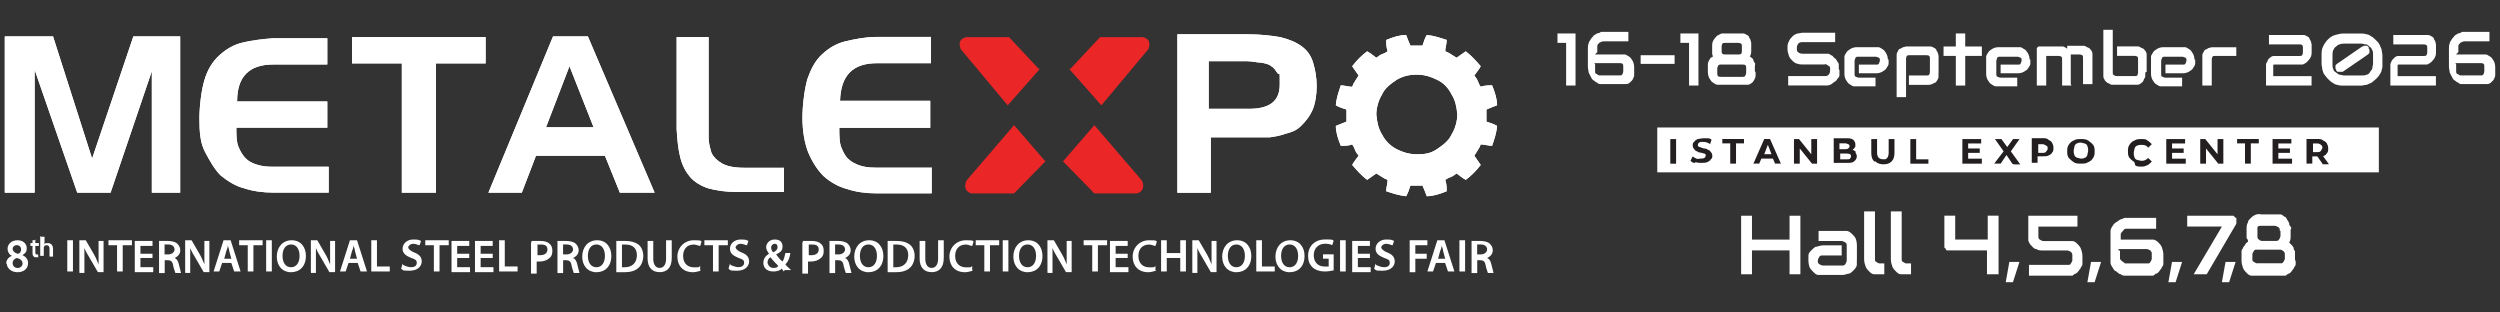<?xml version="1.0" encoding="UTF-8"?>
<svg id="Layer_1" data-name="Layer 1" xmlns="http://www.w3.org/2000/svg" viewBox="0 0 366.7 45.78">
  <rect x="0" y="0" width="366.7" height="45.78" fill="#333333" stroke="none"/>
  <defs>
    <style>
      .cls-1 {
        fill: #eb2627;
      }

      .cls-2 {
        fill: #fff;
      }

      .cls-3 {
        fill: none;
      }

      .cls-4 {
        fill: #231f20;
      }

      .cls-5 {
        isolation: isolate;
      }
    </style>
  </defs>
  <rect class="cls-2" x="243.09" y="18.7" width="105.84" height="6.58"/>
  <g>
    <polygon class="cls-2" points="19.56 5.34 13.51 23.26 7.78 5.34 .7 5.34 .7 28.26 5.08 28.26 5.08 10.23 11.33 28.26 16.22 28.26 22.27 10.44 22.27 28.26 26.43 28.26 26.43 5.34 19.56 5.34"/>
    <polygon class="cls-2" points="19.56 5.34 13.51 23.26 7.78 5.34 .7 5.34 .7 28.26 5.08 28.26 5.08 10.23 11.33 28.26 16.22 28.26 22.27 10.44 22.27 28.26 26.43 28.26 26.43 5.34 19.56 5.34"/>
    <path class="cls-2" d="M48.21,24.4v3.85h-8.13c-1.56,0-3.02-.21-4.27-.63-1.25-.31-2.4-1.04-3.44-1.88-.94-.94-1.56-2.08-2.29-3.44s-.83-3.02-.83-4.9.31-4.27.73-5.63c.42-1.46,1.15-2.71,2.19-3.65s2.08-1.56,3.44-1.88c1.25-.31,2.92-.52,4.48-.63h7.92v3.85h-7.92c-3.54,0-5.31,1.77-5.31,5.42h13.23v3.85h-13.34c0,1.04,0,2.08.31,2.81s.63,1.25,1.04,1.67.94.73,1.67.94c.63.21,1.35.31,2.29.31h8.23v-.1Z"/>
    <path class="cls-2" d="M48.21,24.4v3.85h-8.13c-1.56,0-3.02-.21-4.27-.63-1.25-.31-2.4-1.04-3.44-1.88-.94-.94-1.56-2.08-2.29-3.44s-.83-3.02-.83-4.9.31-4.27.73-5.63c.42-1.46,1.15-2.71,2.19-3.65s2.08-1.56,3.44-1.88c1.25-.31,2.92-.52,4.48-.63h7.92v3.85h-7.92c-3.54,0-5.31,1.77-5.31,5.42h13.23v3.85h-13.34c0,1.04,0,2.08.31,2.81s.63,1.25,1.04,1.67.94.73,1.67.94c.63.21,1.35.31,2.29.31h8.23v-.1Z"/>
    <polygon class="cls-2" points="71.23 5.44 71.23 9.3 63.94 9.3 63.94 28.26 58.94 28.26 58.94 9.3 51.64 9.3 51.64 5.44 71.23 5.44"/>
    <polygon class="cls-2" points="71.23 5.44 71.23 9.3 63.94 9.3 63.94 28.26 58.94 28.26 58.94 9.3 51.64 9.3 51.64 5.44 71.23 5.44"/>
    <path class="cls-2" d="M86.23,5.34l9.79,22.92h-5.1l-2.19-5.42h-10.11l-2.08,5.42h-4.9l9.48-22.92s5.1,0,5.1,0ZM80.09,18.67h6.98l-3.54-8.96-3.44,8.96h0Z"/>
    <path class="cls-2" d="M86.23,5.34l9.79,22.92h-5.1l-2.19-5.42h-10.11l-2.08,5.42h-4.9l9.48-22.92s5.1,0,5.1,0ZM80.09,18.67h6.98l-3.54-8.96-3.44,8.96h0Z"/>
    <path class="cls-2" d="M114.99,24.51v3.65h-6.88c-1.67,0-3.02-.21-4.17-.52-1.04-.31-2.08-.94-2.71-1.67s-1.15-1.67-1.46-2.92-.42-2.5-.52-4.06V5.44h4.69v14.79c0,.73.21,1.46.42,2.19.31.63.83,1.15,1.56,1.56s1.77.63,3.33.63h5.73v-.1Z"/>
    <path class="cls-2" d="M114.99,24.51v3.65h-6.88c-1.67,0-3.02-.21-4.17-.52-1.04-.31-2.08-.94-2.71-1.67s-1.15-1.67-1.46-2.92-.42-2.5-.52-4.06V5.44h4.69v14.79c0,.73.21,1.46.42,2.19.31.63.83,1.15,1.56,1.56s1.77.63,3.33.63h5.73v-.1Z"/>
    <path class="cls-1" d="M156.76,10.03l4.79,5.42,6.88-8.23s.73-1.46-.83-1.77h-6.25l-4.48,4.79h0v-.21s-.1,0-.1,0Z"/>
    <path class="cls-3" d="M156.76,10.03l4.79,5.42,6.88-8.23s.73-1.46-.83-1.77h-6.25l-4.48,4.79h0v-.21s-.1,0-.1,0Z"/>
    <path class="cls-1" d="M155.83,23.78l4.69-5.42,6.98,8.13s.73,1.46-.73,1.88h-6.25l-4.58-4.69h-.1v.1Z"/>
    <path class="cls-3" d="M155.83,23.78l4.69-5.42,6.98,8.13s.73,1.46-.73,1.88h-6.25l-4.58-4.69h-.1v.1Z"/>
    <path class="cls-1" d="M152.6,10.03l-4.79,5.42-6.88-8.23s-.73-1.46.83-1.77h6.25l4.48,4.79h0v-.21s.1,0,.1,0Z"/>
    <path class="cls-3" d="M152.6,10.03l-4.79,5.42-6.88-8.23s-.73-1.46.83-1.77h6.25l4.48,4.79h0v-.21s.1,0,.1,0Z"/>
    <path class="cls-1" d="M153.43,23.78l-4.69-5.42-6.98,8.13s-.73,1.46.73,1.88h6.25l4.58-4.69h.1v.1Z"/>
    <path class="cls-3" d="M153.43,23.78l-4.69-5.42-6.98,8.13s-.73,1.46.73,1.88h6.25l4.58-4.69h.1v.1Z"/>
    <path class="cls-2" d="M136.66,24.4v3.96h-8.13c-1.56,0-3.02-.21-4.27-.63-1.25-.31-2.5-1.04-3.44-1.88-.94-.94-1.67-2.08-2.29-3.54-.52-1.35-.83-3.13-.83-5s.31-4.27.73-5.73c.52-1.46,1.15-2.71,2.19-3.65s2.08-1.56,3.44-1.88,2.92-.63,4.48-.63h8.02v3.85h-7.92c-3.54,0-5.31,1.77-5.42,5.52h13.23v3.96h-13.34c0,1.04,0,2.19.31,2.92s.63,1.35,1.04,1.67c.42.42,1.04.73,1.67.94s1.35.31,2.29.31h8.23v-.21h0Z"/>
    <path class="cls-2" d="M136.66,24.4v3.96h-8.13c-1.56,0-3.02-.21-4.27-.63-1.25-.31-2.5-1.04-3.44-1.88-.94-.94-1.67-2.08-2.29-3.54-.52-1.35-.83-3.13-.83-5s.31-4.27.73-5.73c.52-1.46,1.15-2.71,2.19-3.65s2.08-1.56,3.44-1.88,2.92-.63,4.48-.63h8.02v3.85h-7.92c-3.54,0-5.31,1.77-5.42,5.52h13.23v3.96h-13.34c0,1.04,0,2.19.31,2.92s.63,1.35,1.04,1.67c.42.42,1.04.73,1.67.94s1.35.31,2.29.31h8.23v-.21h0Z"/>
    <path class="cls-2" d="M183.12,5.03c1.77,0,3.54.21,4.69.42,1.25.31,2.29.73,3.13,1.35s1.35,1.35,1.67,2.4.52,2.19.52,3.44-.21,2.6-.63,3.54-.94,1.56-1.67,2.29-1.46.94-2.29,1.15c-.83.31-1.56.42-2.29.52h-8.65v8.13h-4.9V5.03h10.73-.31ZM183.23,15.96c3.02,0,4.48-1.15,4.48-3.54s0-1.25-.31-1.67-.52-.83-.94-1.04c-.31-.31-.94-.42-1.46-.52-.63,0-1.25-.21-2.08-.21h-5.63v6.98h6.04-.1Z"/>
    <path class="cls-2" d="M183.12,5.03c1.77,0,3.54.21,4.69.42,1.25.31,2.29.73,3.13,1.35s1.35,1.35,1.67,2.4.52,2.19.52,3.44-.21,2.6-.63,3.54-.94,1.56-1.67,2.29-1.46.94-2.29,1.15c-.83.31-1.56.42-2.29.52h-8.65v8.13h-4.9V5.03h10.73-.31ZM183.23,15.96c3.02,0,4.48-1.15,4.48-3.54s0-1.25-.31-1.67-.52-.83-.94-1.04c-.31-.31-.94-.42-1.46-.52-.63,0-1.25-.21-2.08-.21h-5.63v6.98h6.04-.1Z"/>
    <path class="cls-2" d="M197.5,17.84c-.52.21-1.04.42-1.56.63,0,.94.31,1.88.73,2.92.52,0,1.15,0,1.67-.21.21.31.31.52.42.83s.31.52.52.83c-.31.42-.73.94-.94,1.35.63.73,1.25,1.46,2.19,2.19.42-.31.94-.63,1.35-.94.31.21.52.31.83.52s.52.31.83.42c0,.52-.21,1.04-.21,1.67.94.31,1.88.63,2.92.73.31-.52.42-.94.63-1.56h1.77c.21.52.42.94.63,1.56.94,0,1.88-.31,2.92-.73,0-.52,0-1.04-.21-1.67.31-.21.52-.31.83-.42s.52-.31.83-.52c.42.31.94.73,1.35.94.83-.63,1.46-1.25,2.19-2.19-.31-.42-.63-.94-.94-1.35.21-.31.31-.52.52-.83s.31-.52.42-.83c.52,0,1.15.21,1.67.21.31-.94.63-1.77.73-2.92-.52-.31-.94-.42-1.56-.63v-1.77c.52-.21.94-.42,1.56-.63,0-.94-.31-1.88-.73-2.92-.52,0-1.15,0-1.67.21-.21-.31-.31-.52-.42-.83s-.31-.52-.52-.83c.31-.42.73-.94.94-1.35-.63-.73-1.25-1.46-2.19-2.19-.42.31-.94.63-1.35.94-.31-.21-.52-.31-.83-.52s-.52-.31-.83-.42c0-.52.21-1.04.21-1.67-.94-.31-1.88-.63-2.92-.73-.31.52-.42.94-.63,1.56h-1.77c-.21-.52-.42-.94-.63-1.56-.94,0-1.88.31-2.92.73,0,.52,0,1.04.21,1.67-.31.21-.52.31-.83.42s-.52.31-.83.52c-.42-.31-.94-.73-1.35-.94-.83.63-1.46,1.25-2.19,2.19.31.42.63.94.94,1.35-.21.31-.31.52-.52.83-.21.31-.31.52-.42.83-.52,0-1.15-.21-1.67-.21-.31.94-.63,1.77-.73,2.92.52.31.94.42,1.56.63v1.77h0ZM202.71,19.71c-.52-.83-.73-1.77-.83-2.92,0-.94.31-2.08.83-2.92.42-.94,1.25-1.56,2.19-2.19.94-.52,1.77-.73,2.92-.73s2.08.31,2.92.73c.94.42,1.67,1.15,2.19,2.19.52.83.73,1.77.83,2.92,0,.94-.31,2.08-.83,2.92-.42.94-1.25,1.56-2.19,2.19s-1.77.73-2.92.73-2.08-.31-2.92-.73-1.67-1.15-2.19-2.19"/>
    <path class="cls-2" d="M197.5,17.84c-.52.21-1.04.42-1.56.63,0,.94.31,1.88.73,2.92.52,0,1.15,0,1.67-.21.21.31.31.52.42.83s.31.52.52.83c-.31.42-.73.94-.94,1.35.63.73,1.25,1.46,2.19,2.19.42-.31.94-.63,1.35-.94.31.21.52.31.83.52s.52.31.83.42c0,.52-.21,1.04-.21,1.67.94.31,1.88.63,2.92.73.31-.52.42-.94.63-1.56h1.77c.21.52.42.94.63,1.56.94,0,1.88-.31,2.92-.73,0-.52,0-1.04-.21-1.67.31-.21.52-.31.83-.42s.52-.31.83-.52c.42.31.94.73,1.35.94.83-.63,1.46-1.25,2.19-2.19-.31-.42-.63-.94-.94-1.35.21-.31.31-.52.52-.83s.31-.52.42-.83c.52,0,1.15.21,1.67.21.31-.94.63-1.77.73-2.92-.52-.31-.94-.42-1.56-.63v-1.77c.52-.21.94-.42,1.56-.63,0-.94-.31-1.88-.73-2.92-.52,0-1.15,0-1.67.21-.21-.31-.31-.52-.42-.83s-.31-.52-.52-.83c.31-.42.73-.94.94-1.35-.63-.73-1.25-1.46-2.19-2.19-.42.31-.94.63-1.35.94-.31-.21-.52-.31-.83-.52s-.52-.31-.83-.42c0-.52.21-1.04.21-1.67-.94-.31-1.88-.63-2.92-.73-.31.52-.42.94-.63,1.56h-1.77c-.21-.52-.42-.94-.63-1.56-.94,0-1.88.31-2.92.73,0,.52,0,1.04.21,1.67-.31.21-.52.31-.83.42s-.52.31-.83.52c-.42-.31-.94-.73-1.35-.94-.83.63-1.46,1.25-2.19,2.19.31.42.63.94.94,1.35-.21.31-.31.52-.52.83-.21.31-.31.52-.42.83-.52,0-1.15-.21-1.67-.21-.31.94-.63,1.77-.73,2.92.52.31.94.42,1.56.63v1.77h0ZM202.71,19.71c-.52-.83-.73-1.77-.83-2.92,0-.94.31-2.08.83-2.92.42-.94,1.25-1.56,2.19-2.19.94-.52,1.77-.73,2.92-.73s2.08.31,2.92.73c.94.42,1.67,1.15,2.19,2.19.52.83.73,1.77.83,2.92,0,.94-.31,2.08-.83,2.92-.42.94-1.25,1.56-2.19,2.19s-1.77.73-2.92.73-2.08-.31-2.92-.73-1.67-1.15-2.19-2.19"/>
  </g>
  <g class="cls-5">
    <g class="cls-5">
      <path class="cls-2" d="M256.98,35.14h5.51v-3.5h1.59v8.59h-1.59v-3.5h-5.51v3.5h-1.59v-8.59h1.59s0,3.5,0,3.5Z"/>
      <path class="cls-2" d="M272.36,38.11v.74c0,.21-.21.53-.42.74s-.42.42-.64.53c-.32,0-.64.21-1.06.21h-3.5c-.32,0-.53-.21-.74-.42s-.42-.42-.53-.64-.21-.64-.21-1.06v-.74c0-.32.21-.53.42-.74.21-.21.42-.42.64-.53.32,0,.64-.21,1.06-.21h2.76v1.48h-2.76c-.21,0-.42,0-.53.21,0,0-.21.32-.21.53s0,.42.21.53c0,0,.32.21.53.21h2.76c.21,0,.42,0,.53-.21,0,0,.21-.32.21-.53v-2.12c0-.21,0-.42-.21-.53,0,0-.32-.21-.53-.21h-3.39v-1.48h4.14c.21,0,.53.21.74.42s.42.42.53.64.21.64.21,1.06v2.12Z"/>
      <path class="cls-2" d="M276.39,40.23h-1.48c-.32,0-.53-.21-.74-.42s-.42-.42-.53-.74-.21-.64-.21-1.06v-7h1.59v7c0,.21,0,.32.21.42,0,0,.32.21.42.21h.74v1.59h0Z"/>
      <path class="cls-2" d="M280.31,40.23h-1.48c-.32,0-.53-.21-.74-.42s-.42-.42-.53-.74-.21-.64-.21-1.06v-7h1.59v7c0,.21,0,.32.21.42,0,0,.32.21.42.21h.74v1.59h0Z"/>
      <path class="cls-2" d="M293.04,40.23h-1.59v-3.5h-5.83s-.21,0-.21-.21l-.21-.21v-4.67h1.59v3.5h4.77v-3.5h1.59v8.59h-.11Z"/>
      <path class="cls-2" d="M295.37,41.39h-1.17l.53-2.97h1.48l-.95,2.97h.11Z"/>
      <path class="cls-2" d="M305.45,38.11v.53c0,.21,0,.32-.21.53,0,.21-.21.32-.32.53,0,0-.21.32-.42.42-.21,0-.32.21-.53.32h-6.36v-1.59h5.73c.21,0,.32,0,.42-.21,0,0,.21-.32.21-.42v-.74c0-.21,0-.32-.21-.53,0,0-.32-.21-.53-.21h-3.5c-.42,0-.74,0-1.06-.21-.32,0-.53-.32-.74-.53s-.32-.42-.42-.74v-3.61h7.21v1.59h-5.73v1.38c0,.21,0,.42.21.53,0,0,.32.21.53.21h4.24c.32,0,.53.21.74.42s.42.42.53.74.21.64.21,1.06v.74-.21h0Z"/>
      <path class="cls-2" d="M307.35,41.39h-1.17l.53-2.97h1.48l-.95,2.97h.11Z"/>
      <path class="cls-2" d="M310.96,35.14h4.88c.21,0,.53.21.74.42s.42.42.53.74.21.64.21,1.06v1.27c0,.21,0,.32-.21.53,0,.21-.21.32-.32.53,0,0-.21.32-.42.42-.21,0-.32.21-.53.32h-4.14c-.21,0-.42,0-.64-.21-.21,0-.42-.21-.64-.42-.21,0-.42-.32-.53-.53s-.32-.42-.32-.74v-4.67c0-.32.21-.53.32-.74s.32-.42.53-.53.42-.32.64-.42c.21,0,.42-.21.64-.21h4.56v1.59h-4.45c-.21,0-.32.21-.42.32s-.21.21-.32.42v1.17-.42.21h-.11v-.11ZM310.96,36.73v1.17c0,.21.21.32.32.42s.32.21.42.32h3.29c.21,0,.32,0,.42-.21,0,0,.21-.32.21-.42v-.74c0-.21,0-.32-.21-.53,0,0-.32-.21-.53-.21h-4.14v.21s.21,0,.21,0Z"/>
      <path class="cls-2" d="M319.23,41.39h-1.17l.53-2.97h1.48l-.95,2.97h.11Z"/>
      <path class="cls-2" d="M328.03,31.96v.85l-4.35,7.42h-1.91l4.14-7h-5.09v-1.59h6.79s.21.21.32.32h.11Z"/>
      <path class="cls-2" d="M327.08,41.39h-1.17l.53-2.97h1.48l-.95,2.97h.11Z"/>
      <path class="cls-2" d="M336.73,38.11v.53c0,.21,0,.32-.21.53,0,.21-.21.32-.32.53,0,0-.21.32-.42.42-.21,0-.32.21-.53.32h-4.98c-.32,0-.53-.21-.74-.42s-.42-.42-.53-.74-.21-.64-.21-1.06v-1.27c0-.21,0-.32.21-.53,0-.21.21-.32.32-.53s.21-.32.42-.42c0-.21,0-.32-.21-.53v-1.27c0-.42,0-.74.21-1.06,0-.32.32-.53.53-.74s.42-.32.74-.42.53,0,.74,0h2.76c.21,0,.42.21.53.32.21,0,.32.21.42.42,0,0,.21.32.32.53,0,.21,0,.32.21.53s0,.32,0,.53v.74c0,.42,0,.74-.21,1.06,0,0,.21.21.32.32,0,0,.21.21.32.42,0,0,0,.32.21.53v1.38h.11v-.11ZM335.14,37.36c0-.21,0-.32-.21-.53,0,0-.32-.21-.42-.21h-3.5c-.21,0-.32,0-.42.21,0,0-.21.32-.21.42v.74c0,.21,0,.32.21.42,0,0,.32.21.42.21h3.5c.21,0,.32,0,.42-.21,0,0,.21-.32.21-.42v-.74h0v.11ZM334.4,33.86c0-.21,0-.42-.21-.53,0,0-.32-.21-.53-.21h-2.01c-.21,0-.42,0-.53.21v1.27c0,.21,0,.42.21.53,0,0,.21.21.42.21h2.01c.21,0,.42,0,.53-.21,0,0,.21-.32.21-.53v-.74h-.11Z"/>
    </g>
  </g>
  <g class="cls-5">
    <g class="cls-5">
      <g class="cls-5">
        <path class="cls-2" d="M231.1,12.55h-1.38v-6.26h-1.27v-1.38h2.65v7.64Z"/>
        <path class="cls-2" d="M233.97,7.99h4.35c.21,0,.42.21.64.32.21.11.32.32.53.64.11.21.21.53.21.95v1.06c0,.11,0,.32-.11.42,0,.11-.11.32-.21.42s-.21.21-.32.32-.32.21-.53.21h-3.71c-.21,0-.42,0-.53-.21-.21,0-.32-.21-.53-.32s-.32-.32-.42-.53c-.11-.21-.21-.42-.32-.64,0-.21-.11-.53-.11-.85v-2.55c0-.32,0-.64.11-.85,0-.21.21-.42.32-.64.11-.21.32-.32.42-.53.21-.11.32-.21.53-.32.21,0,.42-.11.53-.21h4.03v1.38h-3.5c-.21,0-.32,0-.53.11s-.32.11-.32.21c0,0-.21.21-.21.32v.95l-.32.32ZM233.97,9.47v1.06c0,.21.11.32.21.32s.21.21.42.21h2.97c.21,0,.32,0,.42-.21,0,0,.11-.21.11-.42v-.64c0-.21,0-.32-.11-.42s-.21-.11-.42-.11h-3.71l.11.21Z"/>
        <path class="cls-2" d="M245.63,9.37h-4.98v-1.27h4.98v1.27Z"/>
        <path class="cls-2" d="M249.13,12.55h-1.38v-6.26h-1.27v-1.38h2.65v7.64Z"/>
        <path class="cls-2" d="M257.51,10.64v.42c0,.11,0,.32-.11.42,0,.11-.11.32-.21.42,0,.11-.21.21-.32.32s-.32.21-.53.21h-4.45c-.21,0-.42-.21-.64-.32-.21-.11-.32-.32-.53-.64-.11-.21-.21-.53-.21-.95v-1.06c0-.11,0-.32.11-.42,0-.11.11-.32.21-.42,0-.11.21-.21.42-.32,0-.11-.11-.32-.11-.42v-1.06c0-.32,0-.64.21-.95.11-.21.32-.42.53-.64.21-.11.42-.21.64-.32h3.18c.21,0,.32.11.53.21s.32.21.32.32.21.32.21.42.11.32.11.42v1.06c0,.32,0,.64-.21.95.11,0,.21.21.32.21,0,0,.21.21.21.32s.11.32.21.42,0,.32,0,.53v.64l.11.21ZM256.13,10c0-.21,0-.32-.11-.42s-.21-.11-.42-.11h-3.18c-.21,0-.32,0-.42.21s-.11.21-.11.42v.64c0,.21,0,.32.11.42s.21.11.42.11h3.18c.21,0,.32,0,.42-.21,0,0,.11-.21.11-.42v-.64ZM255.5,6.82c0-.21,0-.32-.11-.42,0,0-.21-.11-.42-.11h-1.91c-.21,0-.32,0-.42.11,0,0-.11.21-.11.42v.64c0,.21,0,.32.11.42s.21.11.42.11h1.91c.21,0,.32,0,.42-.11s.11-.21.11-.42v-.64Z"/>
        <path class="cls-2" d="M269.81,10.32v.74c0,.21-.21.42-.32.53-.11.21-.21.32-.42.42-.11.11-.32.21-.42.32s-.32.11-.53.21h-5.83v-1.38h5.3c.32,0,.42,0,.64-.21.11-.11.21-.32.21-.64v-.32c0-.11,0-.21-.21-.32,0,0-.21-.11-.32-.21s-.21,0-.32,0h-3.18c-.21,0-.42,0-.74-.11-.21,0-.53-.21-.74-.42s-.42-.42-.53-.74-.21-.64-.21-1.06,0-.74.21-1.06c.11-.32.32-.53.53-.74s.42-.32.74-.42c.21,0,.53-.11.74-.11h4.77v1.38h-4.77c-.21,0-.42,0-.64.21-.11.21-.21.32-.21.64s0,.53.21.64c.11.11.32.21.64.21h3.61c.21,0,.32,0,.53.21.21,0,.32.21.42.32s.32.21.42.42.21.32.32.53v.74l.11.21Z"/>
        <path class="cls-2" d="M277.02,8.73v.64c0,.21-.21.42-.32.64s-.32.32-.64.53c-.21.11-.53.21-.85.21h-2.55v-1.27h2.55c.21,0,.32,0,.42-.21,0-.11.11-.21.11-.42s0-.32-.21-.42c-.11,0-.21-.11-.42-.11h-2.55c-.21,0-.32,0-.42.21,0,.11-.11.21-.11.42v1.91c0,.21,0,.32.21.42.11,0,.21.11.42.11h2.44v1.27h-3.18c-.21,0-.42-.21-.64-.32-.21-.11-.32-.32-.53-.64-.11-.21-.21-.53-.21-.85v-2.55c0-.21.21-.42.32-.64.11-.21.32-.32.64-.53.21-.11.53-.21.85-.21h3.18c.21,0,.42.21.64.32s.32.32.53.64c.11.21.21.53.21.85h.11Z"/>
        <path class="cls-2" d="M284.34,10.64v.64c0,.21-.11.32-.21.53-.11.21-.21.32-.32.32s-.32.21-.42.21-.32.11-.42.11h-2.97v-1.38h2.55c.21,0,.32,0,.42-.11,0,0,.11-.21.11-.42v-1.91c0-.21,0-.32-.11-.42s-.21-.11-.42-.11h-2.44c-.21,0-.32,0-.42.11,0,0-.11.21-.11.42v5.62h-1.38v-6.26c0-.21.11-.32.21-.53,0-.11.21-.32.32-.32s.32-.21.42-.21.32-.11.42-.11h3.61c.21,0,.32.11.53.21s.32.21.32.32.21.32.21.42.11.32.11.42v2.44Z"/>
        <path class="cls-2" d="M290.7,8.2h-2.44v4.35h-1.38v-4.35h-1.8v-1.38h1.8v-1.91h1.38v1.91h2.44v1.38Z"/>
        <path class="cls-2" d="M297.81,8.73v.64c0,.21-.21.42-.32.64s-.32.32-.64.53c-.21.11-.53.21-.85.21h-2.55v-1.27h2.55c.21,0,.32,0,.42-.21,0-.11.11-.21.11-.42s0-.32-.21-.42c-.11,0-.21-.11-.42-.11h-2.55c-.21,0-.32,0-.42.21,0,.11-.11.21-.11.42v1.91c0,.21,0,.32.21.42.11,0,.21.11.42.11h2.44v1.27h-3.18c-.21,0-.42-.21-.64-.32-.21-.11-.32-.32-.53-.64-.11-.21-.21-.53-.21-.85v-2.55c0-.21.21-.42.32-.64.11-.21.32-.32.64-.53.21-.11.53-.21.85-.21h3.18c.21,0,.42.21.64.32s.32.32.53.64c.11.21.21.53.21.85h.11Z"/>
        <path class="cls-2" d="M303.85,12.55h-1.38v-3.82c0-.21,0-.32-.11-.42,0,0-.21-.11-.42-.11h-1.8v4.35h-1.38v-5.41s0-.11.11-.21.11-.11.21-.11h3.5c.21,0,.42.21.64.32v-.42h2.33c.11,0,.32,0,.42.11s.32.11.42.21c.11,0,.21.21.32.32s.21.32.21.53v4.45h-1.38v-3.82c0-.21,0-.32-.11-.42,0,0-.21-.11-.42-.11h-1.27v4.35l.11.21Z"/>
        <path class="cls-2" d="M314.67,10.64v.42c0,.11,0,.32-.11.42s-.11.32-.21.42c0,.11-.21.21-.32.32s-.32.21-.53.21h-3.61c-.11,0-.32,0-.42-.11s-.32-.11-.42-.21-.21-.21-.32-.32c0-.11-.21-.32-.21-.53v-6.89h1.38v6.26c0,.21,0,.32.21.42s.21.11.42.11h2.55c.21,0,.32,0,.42-.11,0,0,.11-.21.11-.42v-1.91c0-.21,0-.32-.11-.42,0,0-.21-.11-.42-.11h-2.55v-1.38h2.97c.11,0,.32,0,.42.11s.32.11.42.21c.11,0,.21.21.32.32s.21.32.21.53v2.55l-.21.11Z"/>
        <path class="cls-2" d="M321.99,8.73v.64c0,.21-.21.42-.32.64s-.32.32-.64.53c-.21.11-.53.21-.85.21h-2.55v-1.27h2.55c.21,0,.32,0,.42-.21,0-.11.11-.21.11-.42s0-.32-.21-.42c-.11,0-.21-.11-.42-.11h-2.55c-.21,0-.32,0-.42.21,0,.11-.11.21-.11.42v1.91c0,.21,0,.32.21.42.11,0,.21.11.42.11h2.44v1.27h-3.18c-.21,0-.42-.21-.64-.32-.21-.11-.32-.32-.53-.64-.11-.21-.21-.53-.21-.85v-2.55c0-.21.21-.42.32-.64.11-.21.32-.32.64-.53.21-.11.53-.21.85-.21h3.18c.21,0,.42.21.64.32s.32.32.53.64c.11.21.21.53.21.85h.11Z"/>
        <path class="cls-2" d="M328.03,8.2h-3.08c-.21,0-.32,0-.42.11,0,0-.11.21-.11.42v3.82h-1.38v-4.45c0-.21.11-.32.21-.53s.21-.32.32-.32.32-.21.42-.21.32-.11.42-.11h3.61v1.38-.11Z"/>
        <path class="cls-2" d="M339.38,12.55h-7v-2.97c0-.11,0-.32.11-.42s.11-.32.21-.42c0-.11.21-.21.32-.32s.32-.21.53-.21h3.71c.21,0,.32,0,.42-.11,0,0,.11-.21.11-.42v-.64c0-.21,0-.32-.11-.42s-.21-.11-.42-.11h-4.45v-1.38h5.09c.21,0,.32.11.53.21s.32.21.32.32.21.32.21.42.11.32.11.42v1.06c0,.32,0,.64-.21.95-.11.21-.32.42-.53.64-.21.11-.42.32-.64.32h-4.14s-.11,0-.11.11v1.59h5.62v1.38h.32Z"/>
        <path class="cls-2" d="M349.46,9.37c0,.32,0,.64-.11.85,0,.32-.21.53-.32.74s-.32.42-.53.64c-.21.21-.42.32-.64.53-.21.11-.53.21-.74.32-.32,0-.53.11-.85.11h-2.55c-.32,0-.53,0-.85-.11-.32,0-.53-.21-.74-.32-.21-.11-.42-.32-.64-.53s-.32-.42-.53-.64-.21-.53-.32-.74c0-.32-.11-.53-.11-.85v-1.27c0-.42,0-.85.21-1.27s.42-.74.74-1.06.64-.53,1.06-.64.74-.21,1.17-.21h2.55c.32,0,.53,0,.85.11.32,0,.53.21.74.32s.42.32.64.53.42.42.53.64.21.53.32.74c0,.32.11.53.11.85v1.27h0ZM348.08,8.1c0-.32,0-.53-.11-.74s-.21-.42-.42-.53c-.21-.21-.32-.32-.53-.32s-.42-.11-.64-.11h-2.55c-.21,0-.42,0-.64.11-.21,0-.42.21-.53.32-.21.11-.32.32-.42.53s-.11.53-.11.74v1.27c0,.32,0,.53.11.74,0,.21.21.42.42.53.21.11.32.32.53.32s.42.11.64.11h2.55c.32,0,.53,0,.74-.11.21,0,.42-.21.53-.42s.32-.32.32-.53.11-.42.11-.74v-1.27.11ZM347.44,7.03s0,.21.11.21v.53s-.11.11-.21.21l-3.71,2.55h-.74s-.21-.11-.21-.21c0,0,0-.21-.11-.21v-.53s.11-.11.21-.21l3.71-2.55s.21,0,.21-.11h.53s.11.11.21.21v.11Z"/>
        <path class="cls-2" d="M357.62,12.55h-7v-2.97c0-.11,0-.32.11-.42,0-.11.11-.32.21-.42s.21-.21.32-.32.32-.21.53-.21h3.71c.21,0,.32,0,.42-.11,0,0,.11-.21.11-.42v-.64c0-.21,0-.32-.11-.42,0,0-.21-.11-.42-.11h-4.45v-1.38h5.09c.21,0,.32.11.53.21s.32.21.32.32.21.32.21.42.11.32.11.42v1.06c0,.32,0,.64-.21.95-.11.21-.32.42-.53.64-.21.11-.42.32-.64.32h-4.14s-.11,0-.11.11v1.59h5.62v1.38h.32Z"/>
        <path class="cls-2" d="M360.27,7.99h4.35c.21,0,.42.21.64.32s.32.32.53.64c.11.21.21.53.21.95v1.06c0,.11,0,.32-.11.42,0,.11-.11.32-.21.42s-.21.21-.32.32-.32.21-.53.21h-3.71c-.21,0-.42,0-.53-.21-.21,0-.32-.21-.53-.32s-.32-.32-.42-.53-.21-.42-.32-.64c0-.21-.11-.53-.11-.85v-2.55c0-.32,0-.64.11-.85,0-.21.21-.42.32-.64.11-.21.32-.32.42-.53.21-.11.32-.21.53-.32.21,0,.42-.11.53-.21h4.03v1.38h-3.5c-.21,0-.32,0-.53.11s-.32.11-.32.21c0,0-.21.21-.21.32v.95l-.32.32ZM360.27,9.47v1.06c0,.21.11.32.21.32s.21.21.42.21h2.97c.21,0,.32,0,.42-.21,0,0,.11-.21.11-.42v-.64c0-.21,0-.32-.11-.42s-.21-.11-.42-.11h-3.71l.11.21Z"/>
      </g>
    </g>
  </g>
  <g class="cls-5">
    <g class="cls-5">
      <g class="cls-5">
        <path class="cls-4" d="M245,20.4h.85v3.61h-.85v-3.61Z"/>
        <path class="cls-4" d="M248.6,23.9c-.32,0-.53-.21-.64-.32l.32-.64c.11.11.32.21.53.32s.42,0,.64,0,.42,0,.53-.11c.11,0,.21-.21.21-.32v-.21s-.11,0-.21-.11c0,0-.21,0-.42-.11-.32,0-.53-.11-.64-.21-.21,0-.32-.21-.42-.32-.11-.11-.21-.32-.21-.53s0-.42.21-.53c.11-.21.32-.32.53-.42.21,0,.53-.11.85-.11h.64c.21,0,.42.11.53.21l-.21.64c-.32-.21-.64-.32-1.06-.32s-.42,0-.53.11c-.11,0-.21.21-.21.32s0,.21.21.32c.11,0,.32.11.64.21.32,0,.53.11.64.21.21,0,.32.21.42.32.11.11.21.32.21.53s0,.42-.21.53c-.11.21-.32.32-.53.42s-.53.11-.85.11-.53,0-.85-.11l-.11.11Z"/>
        <path class="cls-4" d="M253.8,21.03h-1.17v-.64h3.18v.64h-1.17v2.97h-.85v-2.97Z"/>
        <path class="cls-4" d="M260.06,23.26h-1.7l-.32.74h-.85l1.59-3.61h.85l1.59,3.61h-.85l-.32-.74h0ZM259.84,22.62l-.53-1.38-.53,1.38h1.17-.11Z"/>
        <path class="cls-4" d="M266.53,20.4v3.61h-.74l-1.8-2.23v2.23h-.85v-3.61h.74l1.8,2.23v-2.23h.85Z"/>
        <path class="cls-4" d="M272.15,22.41c.11.11.21.32.21.53s-.11.53-.42.74c-.21.21-.64.21-1.06.21h-1.91v-3.61h1.8c.42,0,.74,0,1.06.21.21.21.32.42.32.74s0,.32-.11.42c0,.11-.21.21-.32.32.21,0,.32.21.53.32l-.11.11ZM269.81,21.03v.85h.85c.21,0,.32,0,.42-.11.11,0,.21-.21.21-.32s0-.21-.21-.32c-.11,0-.21-.11-.42-.11h-.85ZM271.3,23.26c.11,0,.21-.21.21-.32,0-.32-.21-.42-.64-.42h-.95v.85h.95c.21,0,.42,0,.53-.11h-.11Z"/>
        <path class="cls-4" d="M274.9,23.68c-.32-.32-.42-.74-.42-1.27v-2.01h.85v2.01c0,.64.32.95.85.95s.42,0,.64-.21c.11-.11.21-.42.21-.74v-2.01h.85v2.01c0,.53-.11.95-.42,1.27-.32.32-.74.42-1.17.42s-.95-.11-1.17-.42h-.21Z"/>
        <path class="cls-4" d="M280.21,20.4h.85v2.97h1.8v.64h-2.65v-3.61Z"/>
        <path class="cls-4" d="M290.7,23.37v.64h-2.86v-3.61h2.76v.64h-1.91v.74h1.7v.64h-1.7v.85h2.01v.11Z"/>
        <path class="cls-4" d="M295.16,24l-.85-1.27-.85,1.27h-.95l1.38-1.8-1.27-1.8h.95l.85,1.17.85-1.17h.95l-1.27,1.8,1.38,1.91h-.95l-.21-.11Z"/>
        <path class="cls-4" d="M300.46,20.5c.21.11.42.21.53.42.11.21.21.42.21.74s0,.53-.21.74c-.11.21-.32.32-.53.42s-.53.11-.85.11h-.74v.95h-.85v-3.61h1.59c.32,0,.64,0,.85.21ZM300.14,22.2c.11-.11.21-.21.21-.42s0-.32-.21-.42-.32-.21-.53-.21h-.64v1.27h.64c.21,0,.42,0,.53-.21Z"/>
        <path class="cls-4" d="M304.17,23.79c-.32-.21-.53-.42-.74-.64-.21-.32-.21-.64-.21-.95s0-.64.21-.95.42-.53.74-.64c.32-.21.64-.21,1.06-.21s.74,0,1.06.21.53.42.74.64c.21.32.21.64.21.95s0,.64-.21.95-.42.53-.74.64c-.32.21-.64.21-1.06.21s-.74,0-1.06-.21ZM305.76,23.15c.21,0,.32-.21.42-.42,0-.21.11-.42.11-.64s0-.42-.11-.64c0-.21-.21-.32-.42-.42-.21,0-.32-.11-.53-.11s-.42,0-.53.11c-.21,0-.32.21-.42.42,0,.21-.11.42-.11.64s0,.42.11.64c0,.21.21.32.42.42.21,0,.32.11.53.11s.42,0,.53-.11Z"/>
        <path class="cls-4" d="M313.08,23.79c-.32-.21-.53-.42-.74-.64-.21-.32-.21-.64-.21-.95s0-.64.21-.95.42-.53.74-.64c.32-.21.64-.21,1.06-.21s.64,0,.85.21c.21.11.42.32.64.53l-.53.53c-.21-.32-.53-.42-.95-.42s-.42,0-.64.11c-.21,0-.32.21-.42.42,0,.21-.11.42-.11.64s0,.42.11.64c0,.21.21.32.42.42.21,0,.42.11.64.11.32,0,.64-.11.95-.42l.53.53c-.21.21-.42.42-.64.53s-.53.21-.85.21-.74,0-.95-.21l-.11-.42Z"/>
        <path class="cls-4" d="M320.61,23.37v.64h-2.86v-3.61h2.76v.64h-1.91v.74h1.7v.64h-1.7v.85h2.01v.11Z"/>
        <path class="cls-4" d="M326.12,20.4v3.61h-.74l-1.8-2.23v2.23h-.85v-3.61h.74l1.8,2.23v-2.23h.85Z"/>
        <path class="cls-4" d="M329.31,21.03h-1.17v-.64h3.18v.64h-1.17v2.97h-.85v-2.97Z"/>
        <path class="cls-4" d="M336.2,23.37v.64h-2.86v-3.61h2.76v.64h-1.91v.74h1.7v.64h-1.7v.85h2.01v.11Z"/>
        <path class="cls-4" d="M340.65,24l-.74-1.06h-.74v1.06h-.85v-3.61h1.59c.32,0,.64,0,.85.21.21.11.42.21.53.42.11.21.21.42.21.74s0,.53-.21.74c-.11.21-.32.32-.53.42l.85,1.17h-.95v-.11ZM340.44,21.25c-.11-.11-.32-.21-.53-.21h-.64v1.27h.64c.21,0,.42,0,.53-.21s.21-.32.21-.42,0-.32-.21-.42Z"/>
      </g>
    </g>
  </g>
  <g class="cls-5">
    <g class="cls-5">
      <path class="cls-2" d="M.91,38.68c0-.52.31-.94.83-1.15h0c-.42-.21-.63-.63-.63-1.04,0-.73.63-1.25,1.46-1.25s1.35.52,1.35,1.15-.21.73-.63,1.04h0c.52.21.83.63.83,1.15,0,.83-.63,1.35-1.56,1.35s-1.56-.63-1.56-1.25h-.1ZM3.31,38.68c0-.42-.31-.73-.83-.83-.42.1-.63.42-.63.73,0,.42.31.73.73.73s.73-.31.73-.63ZM1.85,36.49c0,.31.31.63.73.73.31,0,.52-.31.52-.63s-.21-.63-.63-.63-.63.31-.63.63v-.1Z"/>
    </g>
  </g>
  <g class="cls-5">
    <g class="cls-5">
      <path class="cls-2" d="M5.18,35.13v.52h.52v.42h-.52v.83c0,.21,0,.42.21.42h.21v.42h-.31c-.1,0-.31,0-.42-.21-.1-.1-.1-.31-.1-.52v-.94h-.31v-.42h.31v-.42h.52l-.1-.1Z"/>
      <path class="cls-2" d="M6.01,34.72h.52v1.15h0s.1-.21.21-.21h.31c.31,0,.73.21.73.83v1.15h-.52v-1.15c0-.31-.1-.52-.42-.52s-.31.1-.42.31v1.25h-.52v-2.92l.1.1Z"/>
    </g>
  </g>
  <g class="cls-5">
    <g class="cls-5">
      <path class="cls-2" d="M10.7,35.24v4.58h-.83v-4.58h.83Z"/>
      <path class="cls-2" d="M11.64,39.82v-4.58h.94l1.15,1.98c.31.52.52,1.04.73,1.56h0v-3.44h.73v4.58h-.83l-1.15-1.98c-.31-.52-.63-1.04-.83-1.56h0v3.65h-.73v-.21Z"/>
      <path class="cls-2" d="M17.16,35.97h-1.25v-.73h3.44v.73h-1.35v3.85h-.83v-3.85Z"/>
      <path class="cls-2" d="M22.37,37.84h-1.77v1.35h1.88v.73h-2.71v-4.58h2.6v.73h-1.77v1.15h1.77v.73-.1Z"/>
      <path class="cls-2" d="M23.31,35.34h1.25c.52,0,1.15.1,1.46.42.21.21.42.52.42.94,0,.63-.42.94-.83,1.15h0c.31.1.52.42.63.94s.31,1.15.31,1.25h-.83c0-.1-.21-.52-.31-1.04-.1-.63-.31-.83-.83-.83h-.42v1.88h-.83v-4.69ZM24.14,37.32h.52c.52,0,.94-.31.94-.73s-.31-.73-.94-.73-.42,0-.52,0v1.46Z"/>
      <path class="cls-2" d="M27.16,39.82v-4.58h.94l1.15,1.98c.31.52.52,1.04.73,1.56h0v-3.44h.73v4.58h-.83l-1.15-1.98c-.31-.52-.63-1.04-.83-1.56h0v3.65h-.73v-.21Z"/>
      <path class="cls-2" d="M32.58,38.57l-.42,1.25h-.83l1.46-4.58h1.04l1.46,4.58h-.94l-.42-1.25h-1.46.1ZM33.93,37.95l-.31-1.15c0-.31-.21-.63-.21-.83h0c0,.31-.1.63-.21.83l-.31,1.15h1.15-.1Z"/>
      <path class="cls-2" d="M36.33,35.97h-1.25v-.73h3.44v.73h-1.35v3.85h-.83v-3.85Z"/>
      <path class="cls-2" d="M39.87,35.24v4.58h-.83v-4.58h.83Z"/>
      <path class="cls-2" d="M44.87,37.53c0,1.56-.94,2.4-2.19,2.4s-2.08-.94-2.08-2.29.83-2.4,2.19-2.4,2.08,1.04,2.08,2.29ZM41.44,37.53c0,.94.42,1.67,1.25,1.67s1.25-.73,1.25-1.67-.42-1.67-1.25-1.67-1.25.73-1.25,1.67Z"/>
      <path class="cls-2" d="M45.6,39.82v-4.58h.94l1.15,1.98c.31.52.52,1.04.73,1.56h0v-3.44h.73v4.58h-.83l-1.15-1.98c-.31-.52-.63-1.04-.83-1.56h0v3.65h-.73v-.21Z"/>
      <path class="cls-2" d="M51.12,38.57l-.42,1.25h-.83l1.46-4.58h1.04l1.46,4.58h-.94l-.42-1.25h-1.46.1ZM52.37,37.95l-.31-1.15c0-.31-.21-.63-.21-.83h0c0,.31-.1.63-.21.83l-.31,1.15h1.15-.1Z"/>
      <path class="cls-2" d="M54.46,35.24h.83v3.85h1.88v.73h-2.71v-4.58Z"/>
      <path class="cls-2" d="M59.15,38.88c.31.1.63.31,1.15.31s.83-.21.83-.63-.21-.52-.83-.73c-.73-.31-1.25-.63-1.25-1.35s.63-1.35,1.56-1.35.83.1,1.15.21l-.21.63c-.21,0-.52-.21-.94-.21s-.73.31-.73.52.31.52.83.73c.83.31,1.15.73,1.15,1.35s-.52,1.35-1.77,1.35-.94-.1-1.25-.31l.21-.73.1.21Z"/>
      <path class="cls-2" d="M63.63,35.97h-1.25v-.73h3.44v.73h-1.35v3.85h-.83v-3.85Z"/>
      <path class="cls-2" d="M68.83,37.84h-1.77v1.35h1.88v.73h-2.71v-4.58h2.6v.73h-1.77v1.15h1.77v.73-.1Z"/>
      <path class="cls-2" d="M72.27,37.84h-1.77v1.35h1.88v.73h-2.71v-4.58h2.6v.73h-1.77v1.15h1.77v.73-.1Z"/>
      <path class="cls-2" d="M73.21,35.24h.83v3.85h1.88v.73h-2.71s0-4.58,0-4.58Z"/>
      <path class="cls-2" d="M78,35.34h1.25c.52,0,1.04.1,1.35.42.31.21.42.63.42,1.04s-.1.83-.42,1.04c-.31.31-.83.52-1.46.52s-.31,0-.42,0v1.77h-.83v-4.48l.1-.31ZM78.84,37.43h.42c.63,0,1.04-.31,1.04-.83s-.31-.73-.94-.73-.42,0-.52,0v1.56Z"/>
      <path class="cls-2" d="M81.75,35.34h1.25c.52,0,1.15.1,1.46.42.21.21.42.52.42.94,0,.63-.42.94-.83,1.15h0c.31.1.52.42.63.94s.31,1.15.31,1.25h-.83c0-.1-.21-.52-.31-1.04-.1-.63-.31-.83-.83-.83h-.42v1.88h-.83v-4.69ZM82.59,37.32h.52c.52,0,.94-.31.94-.73s-.31-.73-.94-.73-.42,0-.52,0v1.46Z"/>
      <path class="cls-2" d="M89.67,37.53c0,1.56-.94,2.4-2.19,2.4s-2.08-.94-2.08-2.29.83-2.4,2.19-2.4,2.08,1.04,2.08,2.29ZM86.23,37.53c0,.94.42,1.67,1.25,1.67s1.25-.73,1.25-1.67-.42-1.67-1.25-1.67-1.25.73-1.25,1.67Z"/>
      <path class="cls-2" d="M90.4,35.34h1.35c.83,0,1.46.21,1.88.52s.73.94.73,1.67-.31,1.46-.73,1.77c-.42.42-1.15.63-2.08.63h-1.15v-4.58ZM91.23,39.2h.42c1.04,0,1.77-.63,1.77-1.77,0-1.04-.63-1.56-1.67-1.56s-.42,0-.52,0v3.33Z"/>
      <path class="cls-2" d="M95.82,35.24v2.71c0,.94.42,1.35.94,1.35s.94-.42.94-1.35v-2.71h.83v2.6c0,1.46-.73,2.08-1.77,2.08s-1.77-.63-1.77-1.98v-2.6h.83v-.1Z"/>
      <path class="cls-2" d="M102.8,39.72c-.21,0-.63.21-1.15.21-1.46,0-2.29-.94-2.29-2.29s1.04-2.4,2.4-2.4.94.1,1.15.21l-.21.63c-.21,0-.52-.21-.94-.21-.94,0-1.56.63-1.56,1.67s.63,1.67,1.56,1.67.73,0,.94-.21v.63l.1.1Z"/>
      <path class="cls-2" d="M104.57,35.97h-1.25v-.73h3.44v.73h-1.35v3.85h-.83v-3.85Z"/>
      <path class="cls-2" d="M107.17,38.88c.31.1.73.31,1.15.31s.83-.21.83-.63-.21-.52-.83-.73c-.73-.31-1.25-.63-1.25-1.35s.63-1.35,1.56-1.35.83.1,1.15.21l-.21.63c-.21,0-.52-.21-.94-.21s-.73.31-.73.52.31.52.83.73c.83.31,1.15.73,1.15,1.35s-.52,1.35-1.77,1.35-.94-.1-1.25-.31l.21-.73.1.21Z"/>
      <path class="cls-2" d="M114.99,39.82c-.1-.1-.21-.21-.31-.42-.31.31-.73.42-1.25.42-1.04,0-1.46-.63-1.46-1.25s.31-1.04.83-1.35h0c-.21-.31-.42-.63-.42-.94,0-.52.42-1.15,1.25-1.15s1.15.42,1.15,1.04-.31.83-.94,1.15h0c.31.42.63.83.94,1.04.21-.31.31-.73.42-1.25h.73c-.1.73-.31,1.25-.73,1.67.21.31.52.52.83.83h-.94l-.1.21ZM114.15,38.99c-.31-.31-.73-.73-1.15-1.25-.21.1-.42.42-.42.73s.31.83.83.83.63-.1.73-.31ZM113.11,36.28c0,.31.1.52.31.73.42-.21.63-.42.63-.73s-.1-.52-.42-.52-.52.31-.52.52Z"/>
      <path class="cls-2" d="M117.8,35.34h1.25c.52,0,1.04.1,1.35.42.31.21.42.63.42,1.04s-.1.83-.42,1.04c-.31.31-.83.52-1.46.52s-.31,0-.42,0v1.77h-.83v-4.48l.1-.31ZM118.63,37.43h.42c.63,0,1.04-.31,1.04-.83s-.31-.73-.94-.73-.42,0-.52,0v1.56Z"/>
      <path class="cls-2" d="M121.65,35.34h1.25c.52,0,1.15.1,1.46.42.21.21.42.52.42.94,0,.63-.42.94-.83,1.15h0c.31.1.52.42.63.94s.31,1.15.31,1.25h-.83c0-.1-.21-.52-.31-1.04-.1-.63-.31-.83-.83-.83h-.42v1.88h-.83v-4.69ZM122.49,37.32h.52c.52,0,.94-.31.94-.73s-.31-.73-.94-.73-.42,0-.52,0v1.46Z"/>
      <path class="cls-2" d="M129.57,37.53c0,1.56-.94,2.4-2.19,2.4s-2.08-.94-2.08-2.29.83-2.4,2.19-2.4,2.08,1.04,2.08,2.29ZM126.13,37.53c0,.94.42,1.67,1.25,1.67s1.25-.73,1.25-1.67-.42-1.67-1.25-1.67-1.25.73-1.25,1.67Z"/>
      <path class="cls-2" d="M130.2,35.34h1.35c.83,0,1.46.21,1.88.52.42.31.73.94.73,1.67s-.31,1.46-.73,1.77c-.42.42-1.15.63-2.08.63h-1.15v-4.58ZM131.03,39.2h.42c1.04,0,1.77-.63,1.77-1.77,0-1.04-.63-1.56-1.67-1.56s-.42,0-.52,0v3.33Z"/>
      <path class="cls-2" d="M135.72,35.24v2.71c0,.94.42,1.35.94,1.35s.94-.42.94-1.35v-2.71h.83v2.6c0,1.46-.73,2.08-1.77,2.08s-1.77-.63-1.77-1.98v-2.6h.83v-.1Z"/>
      <path class="cls-2" d="M142.7,39.72c-.21,0-.63.21-1.15.21-1.46,0-2.29-.94-2.29-2.29s1.04-2.4,2.4-2.4.94.1,1.15.21l-.21.63c-.21,0-.52-.21-.94-.21-.94,0-1.56.63-1.56,1.67s.63,1.67,1.56,1.67.73,0,.94-.21v.63l.1.1Z"/>
      <path class="cls-2" d="M144.37,35.97h-1.25v-.73h3.44v.73h-1.35v3.85h-.83v-3.85Z"/>
      <path class="cls-2" d="M147.91,35.24v4.58h-.83v-4.58h.83Z"/>
      <path class="cls-2" d="M152.91,37.53c0,1.56-.94,2.4-2.19,2.4s-2.08-.94-2.08-2.29.83-2.4,2.19-2.4,2.08,1.04,2.08,2.29ZM149.47,37.53c0,.94.42,1.67,1.25,1.67s1.25-.73,1.25-1.67-.42-1.67-1.25-1.67-1.25.73-1.25,1.67Z"/>
      <path class="cls-2" d="M153.64,39.82v-4.58h.94l1.15,1.98c.31.52.52,1.04.73,1.56h0v-3.44h.73v4.58h-.83l-1.15-1.98c-.31-.52-.63-1.04-.83-1.56h0v3.65h-.73v-.21Z"/>
      <path class="cls-2" d="M160.2,35.97h-1.25v-.73h3.44v.73h-1.35v3.85h-.83v-3.85Z"/>
      <path class="cls-2" d="M165.41,37.84h-1.77v1.35h1.88v.73h-2.71v-4.58h2.6v.73h-1.77v1.15h1.77v.73-.1Z"/>
      <path class="cls-2" d="M169.58,39.72c-.21,0-.63.21-1.15.21-1.46,0-2.29-.94-2.29-2.29s1.04-2.4,2.4-2.4.94.1,1.15.21l-.21.63c-.21,0-.52-.21-.94-.21-.94,0-1.56.63-1.56,1.67s.63,1.67,1.56,1.67.73,0,.94-.21v.63l.1.1Z"/>
      <path class="cls-2" d="M171.14,35.24v1.88h1.98v-1.88h.83v4.58h-.83v-1.98h-1.98v1.98h-.83v-4.58h.83Z"/>
      <path class="cls-2" d="M174.89,39.82v-4.58h.94l1.15,1.98c.31.52.52,1.04.73,1.56h0v-3.44h.73v4.58h-.83l-1.15-1.98c-.31-.52-.63-1.04-.83-1.56h0v3.65h-.73v-.21Z"/>
      <path class="cls-2" d="M183.54,37.53c0,1.56-.94,2.4-2.19,2.4s-2.08-.94-2.08-2.29.83-2.4,2.19-2.4,2.08,1.04,2.08,2.29ZM180.1,37.53c0,.94.42,1.67,1.25,1.67s1.25-.73,1.25-1.67-.42-1.67-1.25-1.67-1.25.73-1.25,1.67Z"/>
      <path class="cls-2" d="M184.27,35.24h.83v3.85h1.88v.73h-2.71v-4.58Z"/>
      <path class="cls-2" d="M191.35,37.53c0,1.56-.94,2.4-2.19,2.4s-2.08-.94-2.08-2.29.83-2.4,2.19-2.4,2.08,1.04,2.08,2.29ZM187.91,37.53c0,.94.42,1.67,1.25,1.67s1.25-.73,1.25-1.67-.42-1.67-1.25-1.67-1.25.73-1.25,1.67Z"/>
      <path class="cls-2" d="M195.73,39.61c-.31.1-.83.21-1.46.21s-1.35-.21-1.77-.63c-.42-.42-.63-.94-.63-1.67,0-1.46,1.04-2.4,2.5-2.4s1.04.1,1.25.21l-.21.63c-.21-.1-.52-.21-1.04-.21-.94,0-1.67.63-1.67,1.67s.63,1.67,1.56,1.67.52,0,.63,0v-1.15h-.83v-.63h1.56v2.29h.1Z"/>
      <path class="cls-2" d="M197.39,35.24v4.58h-.83v-4.58h.83Z"/>
      <path class="cls-2" d="M200.94,37.84h-1.77v1.35h1.88v.73h-2.71v-4.58h2.6v.73h-1.77v1.15h1.77v.73-.1Z"/>
      <path class="cls-2" d="M201.87,38.88c.31.1.63.31,1.15.31s.83-.21.83-.63-.21-.52-.83-.73c-.73-.31-1.25-.63-1.25-1.35s.63-1.35,1.56-1.35.83.1,1.15.21l-.21.63c-.21,0-.52-.21-.94-.21s-.73.31-.73.52.31.52.83.73c.83.31,1.15.73,1.15,1.35s-.52,1.35-1.77,1.35-.94-.1-1.25-.31l.21-.73.1.21Z"/>
      <path class="cls-2" d="M206.77,35.24h2.6v.73h-1.77v1.25h1.67v.73h-1.67v1.98h-.83v-4.69Z"/>
      <path class="cls-2" d="M210.62,38.57l-.42,1.25h-.83l1.46-4.58h1.04l1.46,4.58h-.94l-.42-1.25h-1.46.1ZM211.98,37.95l-.31-1.15c0-.31-.21-.63-.21-.83h0c0,.31-.1.63-.21.83l-.31,1.15h1.15-.1Z"/>
      <path class="cls-2" d="M214.9,35.24v4.58h-.83v-4.58h.83Z"/>
      <path class="cls-2" d="M215.83,35.34h1.25c.52,0,1.15.1,1.46.42.21.21.42.52.42.94,0,.63-.42.94-.83,1.15h0c.31.1.52.42.63.94s.31,1.15.31,1.25h-.83c0-.1-.21-.52-.31-1.04-.1-.63-.31-.83-.83-.83h-.42v1.88h-.83v-4.69ZM216.67,37.32h.52c.52,0,.94-.31.94-.73s-.31-.73-.94-.73-.42,0-.52,0v1.46Z"/>
    </g>
  </g>
</svg>